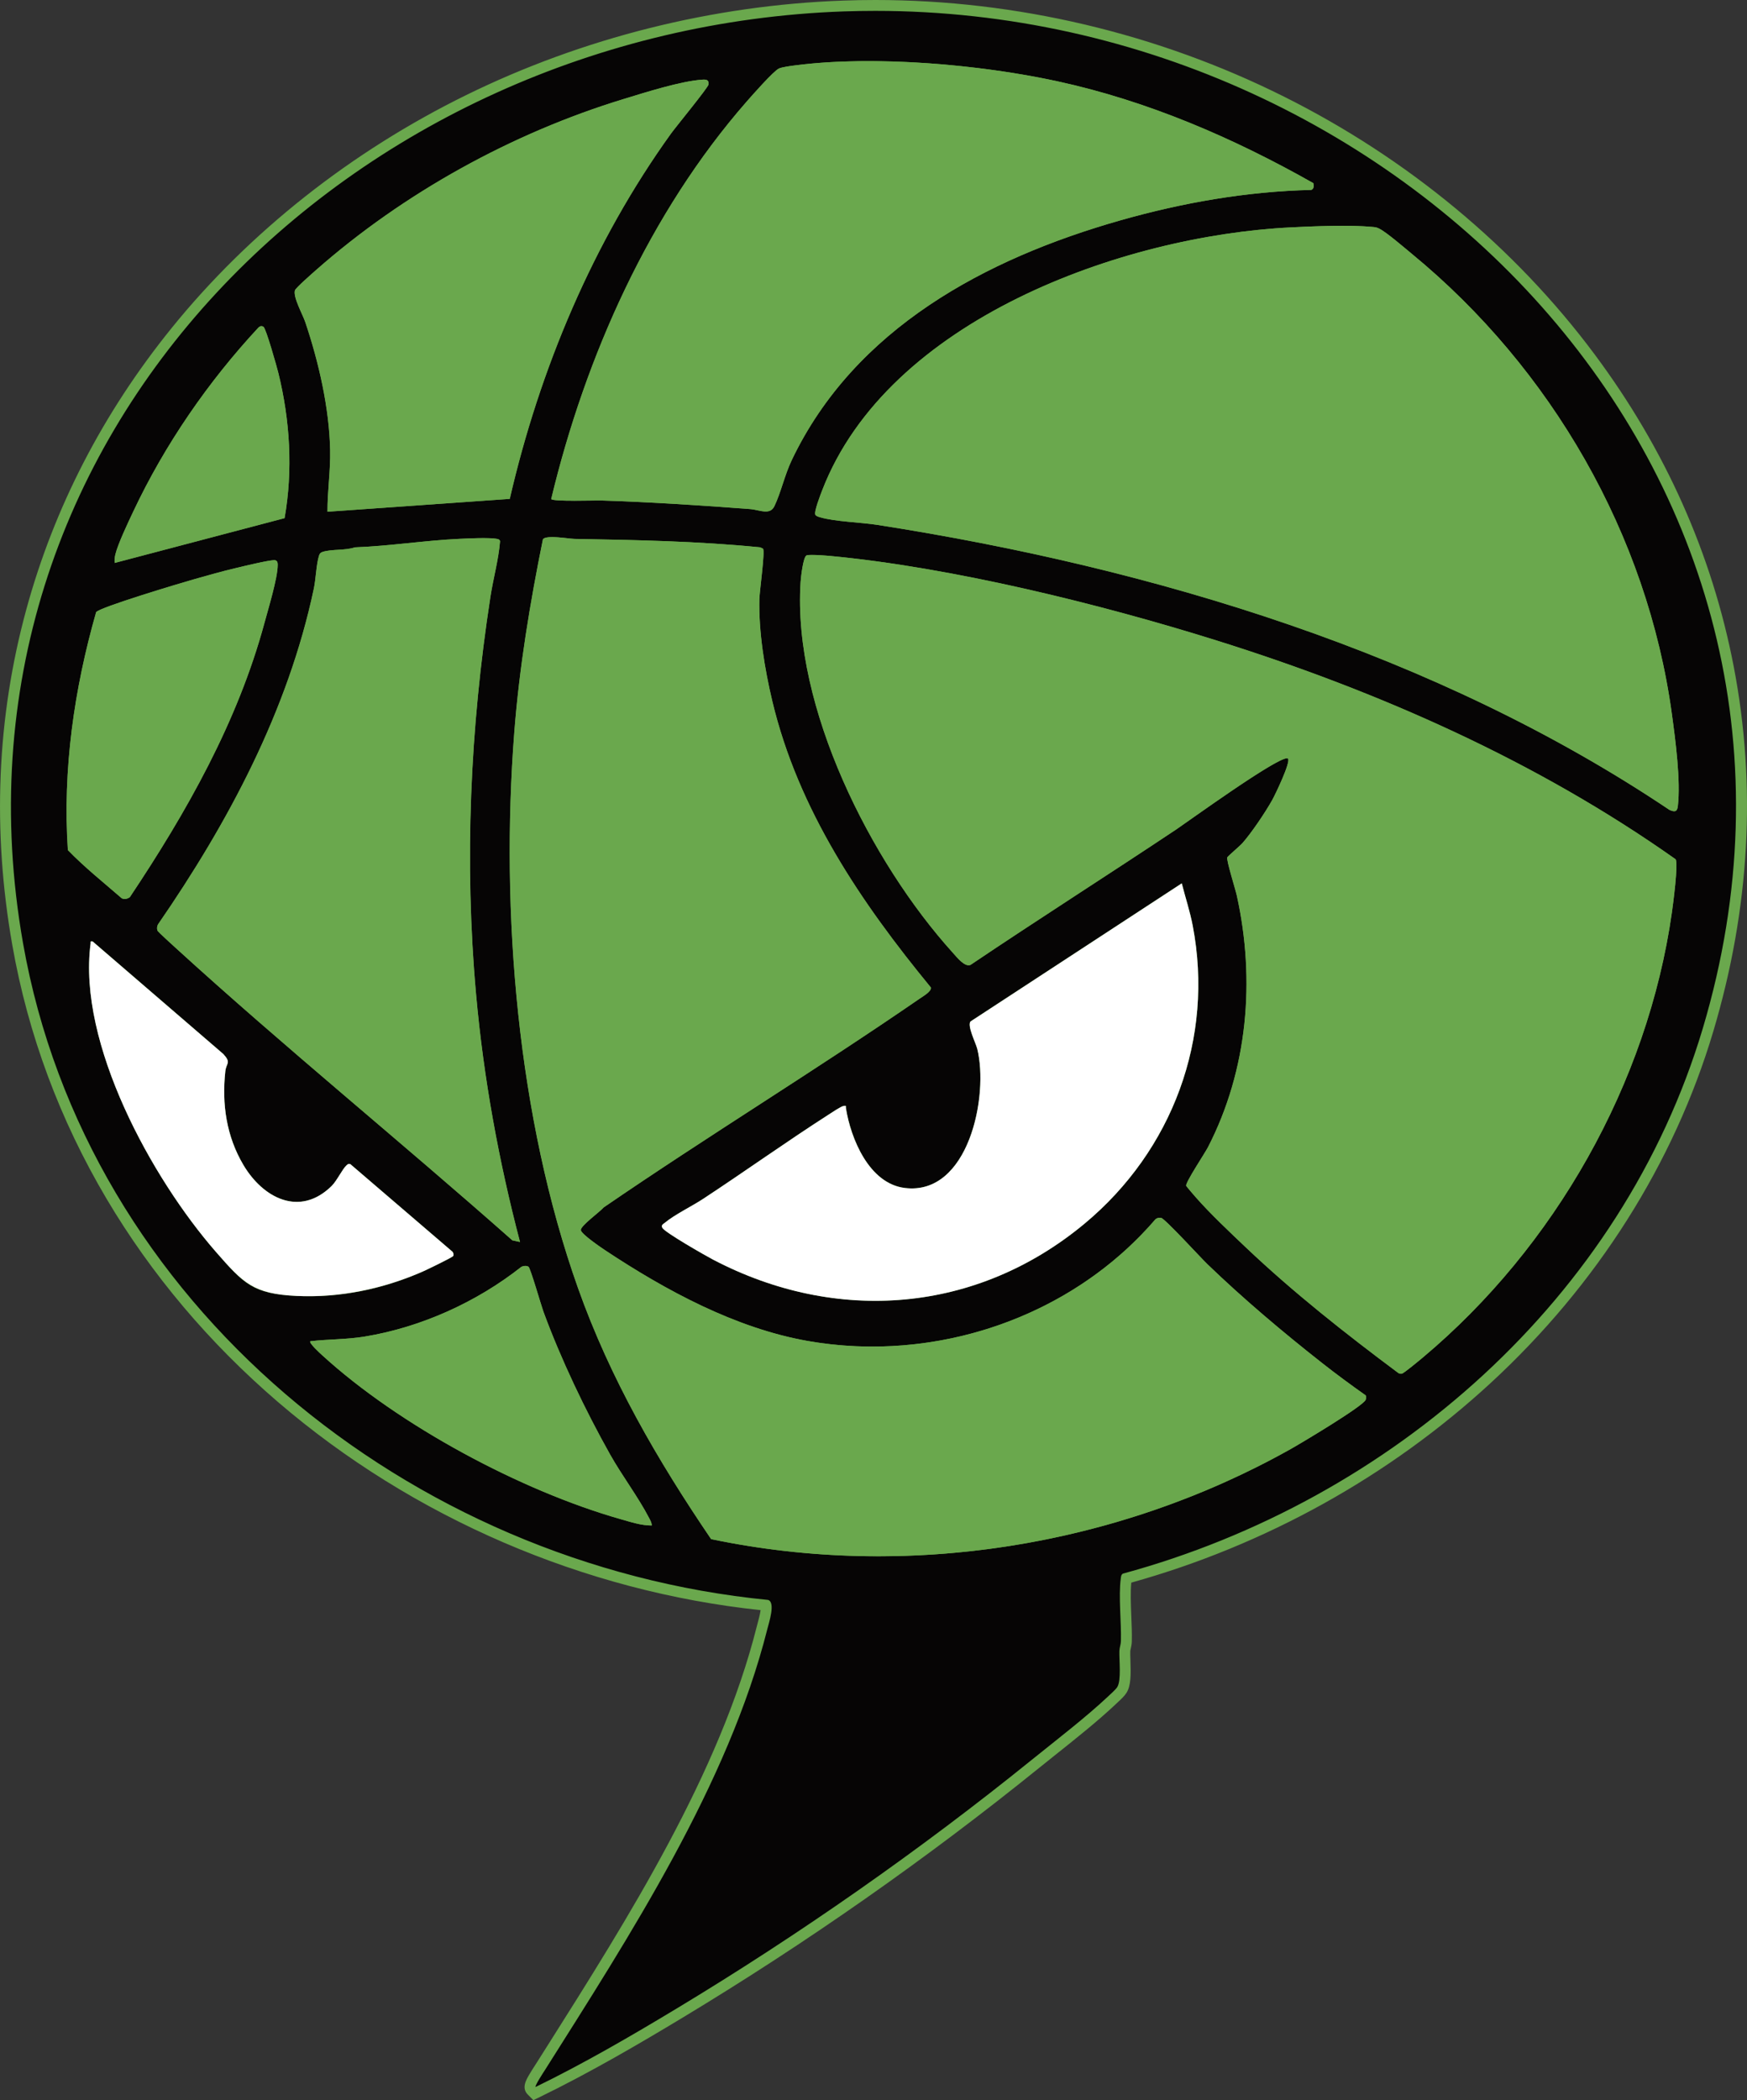 <svg id="Layer_1" data-name="Layer 1" xmlns="http://www.w3.org/2000/svg" viewBox="0 0 482.64 579.98"><rect x="0" y="0" width="482.64" height="579.98" fill="#333333" stroke="none"/><defs><style>.cls-1 {
fill: #fff;
}
.cls-2 {
fill: #060505;
}
.cls-3 {
fill: #6aa84d;
}</style></defs><g><path class="cls-2" d="M146.93 577.42c-1.03-.99-.69-1.91 2.35-6.56l3.1-4.9c22.45-35.51 47.9-75.75 58.15-116.44.06-.23.14-.53.23-.87.96-3.48 1.02-4.85.86-5.36-48.97-4.89-96.47-25.2-133.79-57.22-39.2-33.63-64.43-76.97-72.95-125.35-10.75-61.03 4.79-121.13 43.73-169.23 21.27-26.27 49.21-48.36 80.8-63.87C161.43 11.89 197.26 2.91 233.04 1.65c2.91-.1 5.87-.15 8.79-.15 38.66.0 77.44 9.16 112.14 26.49 33.98 16.97 63.49 41.43 85.33 70.74 40.5 54.34 52.08 120.28 32.58 185.66-21.53 72.21-83.09 130.21-160.73 151.49.0.03-.03.27-.03.27-.38 2.85-.23 6.61-.08 10.24.1 2.45.19 4.77.13 6.87-.01.6-.14 1.16-.24 1.65-.08.39-.17.75-.18 1.07-.02.66.0 1.58.04 2.56.13 3.77.15 6.56-.86 8.17-.42.68-1.32 1.53-2.36 2.49l-.4.37c-4.81 4.53-10.67 9.2-16.33 13.71-1.62 1.29-3.2 2.55-4.71 3.77-31.02 25.07-64.16 48.27-98.5 68.96-11.49 6.92-25.12 14.92-39 21.67l-.93.46-.76-.72h-.01zM197.36 423.7c14.74 3.04 29.97 4.58 45.29 4.58 39.73.0 78.84-10.16 113.11-29.38 4.07-2.27 17.83-10.65 20-12.81-4.18-2.97-7.92-5.75-11.41-8.49-12.21-9.6-22.93-18.84-31.87-27.46-.56-.54-1.77-1.81-3.3-3.43-2.48-2.62-7.53-7.94-8.83-8.92-.05.0-.09.01-.11.02-19.18 22.26-48.78 35.55-79.22 35.55-6.13.0-12.27-.54-18.25-1.6-16.8-2.98-35.21-11.21-56.28-25.17-7.53-4.96-7.53-6.3-7.53-6.94.0-1.36 1.34-2.62 4.62-5.38.83-.7 1.77-1.49 2.04-1.81l.13-.16.17-.12c14.14-9.7 28.78-19.17 42.94-28.34 14.62-9.46 29.73-19.25 44.3-29.28.15-.11.35-.23.56-.38.38-.25 1.24-.81 1.72-1.25-16.35-19.96-35.86-46.86-43.54-79-1.78-7.48-3.85-18.5-3.61-28.56.02-.78.2-2.49.44-4.65.26-2.36.71-6.49.71-8.15-17.27-1.7-35.06-2.01-50.77-2.28-.49.0-1.19-.09-2.08-.19-1.25-.14-2.8-.31-4.05-.31-.6.0-.98.04-1.21.08-4.07 20.15-6.54 36.84-7.75 52.46-4.19 54.02 2.2 109.74 17.53 152.85 7.75 21.8 18.94 42.94 36.26 68.48v.04zM88.42 371.65c.45.45 1 .97 1.63 1.54 20.26 18.52 53.9 36.98 81.81 44.9l1.13.33c1.59.46 3.22.93 4.84 1.19-1.58-3.01-3.62-6.14-5.6-9.17-1.71-2.63-3.49-5.35-4.99-8.03-7.38-13.14-13.96-27.25-18.54-39.72-.21-.58-.65-2-1.19-3.79-.71-2.31-1.96-6.39-2.52-7.79-.06.0-.12.02-.18.04-12.74 10.01-28.31 16.91-43.89 19.45-2.93.47-5.87.64-8.71.8-1.25.07-2.52.14-3.78.24h0zm240.93-44.5c.59.72 1.71 2.03 2.16 2.53 3.77 4.29 9.02 9.27 13.24 13.26l.58.54c14.14 13.39 29.69 25.37 41.68 34.32.48-.33 1.76-1.27 5.03-3.99 36.85-30.87 61.75-75.35 68.39-122.1.87-6.24 1.37-11.91 1.21-13.51-34.67-24.42-77.02-44.56-125.88-59.88-18.25-5.72-65.18-19.44-106.68-23.32-.89-.09-3.23-.26-4.76-.26-.27.0-.47.0-.62.0-.42 1.13-.89 4.31-1 6.09-2.2 33.81 19.31 76.54 41.7 101.28l.41.47c1.35 1.55 2.27 2.37 2.74 2.46 10.21-6.87 20.69-13.71 30.82-20.31 8.5-5.54 17.29-11.28 25.87-17 .46-.31 1.59-1.1 3.16-2.21 18.24-12.86 25.88-17.64 28.18-17.64.77.0 1.21.38 1.41.6l2.22 2.5h-1.96c-.7 3.96-4.41 10.62-4.46 10.7-1.9 3.4-5.63 8.98-8.34 12.07-.37.42-1.17 1.15-2.36 2.22-.49.44-1.1.99-1.48 1.35.22 1.26 1.15 4.53 1.68 6.39.43 1.5.77 2.68.9 3.28 5.46 24.7 2.59 49.73-8.09 70.47-.31.6-1.04 1.79-1.98 3.29-1.14 1.83-3.15 5.06-3.75 6.38h-.02zM184.77 338.72c2.31 1.78 10.49 6.53 12.89 7.78 14.22 7.45 29.08 11.23 44.17 11.23 20.7.0 40.37-7.26 56.89-20.99 24.22-20.15 35.18-50.38 29.33-80.85-.48-2.5-1.19-5.02-1.88-7.46-.2-.7-.39-1.39-.58-2.09l-56.18 36.71c.04.91.89 3.08 1.28 4.07.34.87.64 1.62.78 2.19 2.28 9.22.42 24.67-6.56 33.59-3.48 4.45-7.97 6.8-12.99 6.8-.68.0-1.39-.04-2.09-.13-10.66-1.29-15.84-14.06-17.4-22.2-.78.46-1.8 1.13-2.23 1.42l-.48.32c-6.53 4.19-13.08 8.66-19.41 12.98-4.98 3.4-10.13 6.92-15.25 10.28-1.26.83-2.67 1.64-4.16 2.49-2.2 1.26-4.47 2.56-6.11 3.87h-.02zM26.31 262.59c-2.61 28.29 18.99 64.43 34.48 82.17l.28.32c7.23 8.28 9.41 10.78 20.96 11.32 1.12.05 2.26.08 3.38.08 10.32.0 20.67-2.25 30.75-6.68 1.06-.47 5.3-2.52 7.19-3.54l-26.88-23.05c-.36.43-.88 1.26-1.34 2-.79 1.25-1.61 2.55-2.48 3.41-3.26 3.19-6.85 4.81-10.68 4.81-5.98.0-11.97-4.09-16.03-10.93-4.55-7.68-6.29-16.69-5.19-26.8.1-.93.35-1.57.54-2.03.06-.15.14-.36.15-.42h0s-.08-.27-.77-1.05L26.3 262.6h0zM44.88 256.32c.38.39 1.44 1.42 4.34 4.06l.29.26c17.38 15.84 35.62 31.4 53.26 46.44 12.75 10.87 25.91 22.09 38.67 33.36-5.66-22.16-9.5-44.23-11.41-65.64-3.19-35.52-1.85-72.64 3.98-110.31.31-2.01.73-4.02 1.13-5.97.56-2.72 1.13-5.52 1.43-8.3-.53-.06-1.43-.12-2.97-.12-2.16.0-4.67.11-6.17.18l-.34.02c-4.59.21-9.28.69-13.82 1.14-4.89.5-9.94 1.01-14.95 1.2-1.52.48-3.22.59-4.86.69-1.45.09-2.83.18-3.87.51-.42 1.34-.64 3.21-.84 5.02-.16 1.37-.32 2.79-.56 3.97-6.26 29.64-20.4 60.14-43.24 93.23-.03.09-.05.17-.05.26h-.02zM34.44 246.77c.11.0.23-.04.36-.1 12.98-19.45 28.83-45.51 36.82-75.06.18-.68.41-1.49.67-2.39 1.14-4.04 2.84-10.09 2.93-12.97-1.33.17-4.29.8-8.82 1.88l-.72.17c-3.54.82-7.11 1.83-10.56 2.81l-1.11.31c-5.5 1.55-23.3 6.99-26.15 8.54-6.35 22.43-8.92 44.01-7.65 64.16 3.28 3.33 6.95 6.46 10.51 9.48 1.24 1.05 2.48 2.11 3.7 3.17h.02zm427.61-24.38c.82-7.09-.84-19.15-1.65-24.96-6.61-48.34-32.58-94.31-71.27-126.13-.35-.29-.78-.65-1.26-1.05-2.09-1.75-5.98-5.01-7.5-5.76-.47-.23-.58-.25-1.21-.31l-.16-.02c-2.13-.2-4.86-.3-8.09-.3-4.94.0-10.23.23-14.29.44-50.88 2.54-111.21 27.97-128.09 71.65l-.08.21c-1.19 3.09-1.59 4.52-1.72 5.18.06.02.25.08.25.08 2.46.72 6.14 1.06 9.69 1.39 2.18.2 4.24.39 5.99.67 87.96 13.75 161.74 40.29 219.29 78.88.03.0.05.02.08.03h.02zM72.01 92.02c-13.77 14.91-25.46 32.15-33.83 49.87l-.21.44c-1.4 2.97-4.01 8.5-4.65 11.15l43.98-11.59c2-12.18 1.36-25.47-1.86-38.53-.47-1.89-2.48-8.85-3.43-11.35h0zm93.52 44.7h.7c11.79.38 24.87 1.13 41.15 2.37.75.06 1.48.21 2.18.36.73.15 1.42.3 1.97.3.58.0.82-.14 1.05-.6.84-1.74 1.51-3.77 2.22-5.92.76-2.29 1.55-4.66 2.6-6.87 15.02-31.42 45.89-53.95 91.75-66.98 17.72-5.04 34.99-7.86 51.36-8.4-23.94-13.38-46.43-22.24-68.72-27.08-15.96-3.47-35.35-5.54-51.89-5.54-7.3.0-14 .39-19.92 1.15-.99.12-3.42.43-4.19.77-.65.34-3.57 3.23-8.37 8.72-30.81 35.21-45.99 77.69-53.33 107.65.8.06 2.14.11 4.4.11 1.56.0 3.18-.02 4.54-.04 1.01.0 1.88-.03 2.49-.03v.03zM82.9 80.75c-.07 1 1.24 3.93 1.82 5.22.43.97.81 1.81 1.04 2.48 3.02 8.96 6.68 22.46 6.96 35.85.06 3.05-.16 6.09-.37 9.03-.15 2.09-.31 4.24-.36 6.38l47.63-3.36c8.75-37.33 24.14-72.01 44.54-100.35.48-.66 1.73-2.23 3.31-4.21 2.04-2.56 5.23-6.57 6.43-8.28-5.29.41-13.9 3.04-19.63 4.8l-1.51.46c-30.73 9.37-60.74 26.05-84.5 46.97l-.23.2c-3.76 3.31-4.83 4.43-5.14 4.8h.01z"/><path class="cls-3" d="M241.82 3c146.9.0 273.45 130.59 228.62 280.96-22.24 74.59-86.01 130.46-160.23 150.62-.51.34-.51.84-.58 1.38-.65 4.89.18 12.02.04 17.26-.02.92-.39 1.78-.42 2.71-.09 2.54.58 8.12-.59 9.98-.43.69-1.84 1.93-2.52 2.57-6.16 5.8-14.28 12.01-20.96 17.41-30.89 24.96-64.31 48.34-98.33 68.84-12.68 7.64-25.57 15.13-38.88 21.61h0c-.29-.29 2.2-4.09 2.58-4.67 23.3-36.9 50.66-78.98 61.44-121.78.45-1.8 2.31-7.35.22-8.05-98.83-9.69-188.28-81.6-205.85-181.38C-18.37 120 97.93 7.92 233.09 3.15c2.91-.1 5.84-.15 8.73-.15M158.5 138.29c2.71.0 5.59-.07 7.03-.07h.65c13.66.44 27.43 1.33 41.09 2.37 1.42.11 2.96.67 4.26.67 1 0 1.85-.33 2.4-1.45 1.8-3.73 2.84-8.63 4.83-12.79 17.35-36.3 53.55-55.6 90.81-66.18 17.14-4.87 34.8-7.97 52.68-8.39.76-.25.77-1.17.59-1.86h0c-22.1-12.51-45.77-22.72-70.72-28.14-15.27-3.32-34.54-5.57-52.21-5.57-7.08.0-13.91.36-20.11 1.16-1.19.15-3.61.45-4.6.88-1.46.64-7.45 7.45-8.9 9.11-26.84 30.67-44.56 70.33-54.02 109.79.26.37 3.13.46 6.22.46M90.47 141.32l50.37-3.55h0c8.27-35.87 23.03-71 44.55-100.89 1.37-1.9 10.26-12.7 10.36-13.55.13-1.12-.44-1.35-1.27-1.35-.14.0-.3.0-.45.02-5.92.39-15.79 3.54-21.7 5.34-30.86 9.41-60.86 25.98-85.05 47.28-.94.83-5.59 4.89-5.79 5.57-.56 1.87 2.15 6.66 2.85 8.74 3.73 11.06 6.64 23.72 6.88 35.4.12 5.69-.77 11.31-.74 16.99m372.04 82.71c.58.0.89-.4 1.01-1.39.83-6.99-.65-18.24-1.64-25.42-6.78-49.61-33.35-95.46-71.8-127.08-2.04-1.68-7.03-6-9.05-7-.76-.38-1.08-.39-1.88-.47-2.4-.23-5.26-.31-8.24-.31-4.96.0-10.26.23-14.37.44-46.66 2.33-111.23 25.55-129.41 72.61-.45 1.18-2.34 6-1.88 6.76.23.38.87.55 1.29.68 4.17 1.22 11.3 1.39 15.9 2.11 76.42 11.95 154.35 35.47 218.81 78.73.52.22.94.34 1.26.34M31.68 155.49v-.02l46.94-12.37c2.34-13.28 1.5-27.03-1.72-40.09-.41-1.66-3.41-12.3-4.1-12.74-.2-.13-.4-.19-.59-.19-.29.0-.56.15-.81.39-13.89 14.94-25.85 32.3-34.57 50.78-1.39 2.95-4.25 8.94-4.96 11.88-.19.8-.27 1.54-.19 2.36M242.65 429.78c39.66.0 79.31-10.21 113.84-29.57 2.86-1.6 20.2-11.93 20.8-13.66.13-.37.2-.86.0-1.21h-.01c-4.06-2.87-8.11-5.85-12.01-8.91-10.84-8.52-21.84-17.79-31.76-27.36-1.81-1.75-11.72-12.59-12.74-12.74-.13-.02-.26-.03-.38-.03-.43.0-.84.12-1.19.42-19.41 22.61-48.62 35.15-78.2 35.15-6.01.0-12.02-.52-17.98-1.57-19.85-3.52-39.06-13.91-55.71-24.94-1.2-.79-6.86-4.64-6.86-5.69.0-1.22 5.32-5.04 6.31-6.23 28.73-19.7 58.55-37.87 87.24-57.62.96-.67 3.31-2 3.19-3.08-19.33-23.51-36.66-49.06-43.84-79.13-2.1-8.81-3.79-19.12-3.57-28.18.05-2.1 1.59-13.09 1.02-13.91l-.8-.37c-17.08-1.7-34.15-2.03-51.31-2.33-1.07-.02-3.97-.5-6.16-.5-1.19.0-2.18.14-2.54.58-3.57 17.57-6.53 35.44-7.92 53.35-3.85 49.66.88 106.41 17.61 153.47 8.89 25.01 21.92 47.47 36.77 69.32 15.19 3.18 30.69 4.74 46.19 4.74M143.65 342.99c-5.87-22.37-10.06-45.23-12.13-68.32-3.29-36.67-1.66-73.56 3.97-109.95.79-5.09 2.23-10.11 2.65-15.28-.15-.49-.51-.56-.95-.64-.81-.15-2.13-.2-3.6-.2-2.36.0-5.08.13-6.58.2-9.65.44-19.3 2-28.97 2.35-2.68.92-6.38.45-8.92 1.26-.53.17-.81.45-.98.98-.78 2.42-.88 6.46-1.44 9.13-7.12 33.71-23.69 64.71-43.07 92.78-.27.52-.32 1.1-.15 1.67.1.33 4.33 4.15 5.02 4.78 30.32 27.64 62.32 53.6 93.04 80.78l2.09.45h.02M267.6 266.57c.19.0.37-.04.54-.11 18.84-12.68 38.01-24.86 56.91-37.46 2.64-1.76 27.26-19.6 30.51-19.6.14.0.23.03.29.1h-.01c.82.92-3.55 9.99-4.38 11.47-1.91 3.41-5.6 8.89-8.16 11.81-.7.8-4.15 3.72-4.24 4-.27.81 2.26 8.82 2.64 10.55 5.16 23.35 3.03 48.11-7.96 69.46-.86 1.68-6.27 9.76-6.03 10.67.05.2 2.27 2.76 2.68 3.22 3.98 4.53 9.47 9.7 13.9 13.9 13.14 12.45 27.38 23.66 41.88 34.48.27.22.53.32.85.32.08.0.17.0.26-.02.54-.08 4.94-3.75 5.77-4.44 36.46-30.54 62.14-75.69 68.85-122.99.32-2.29 1.79-13.35 1.03-14.63-38.34-27.09-81.99-46.37-126.74-60.4-32.29-10.12-73.36-20.24-106.99-23.38-.81-.08-3.26-.27-4.9-.27-.7.0-1.25.03-1.47.13-.95.41-1.57 6.1-1.65 7.38-2.24 34.49 19.37 77.28 42.08 102.38.99 1.09 2.82 3.43 4.34 3.43M34.44 248.27c.51.0 1.02-.2 1.43-.51h0C51.51 224.33 65.65 199.4 73.06 172c1.05-3.89 3.64-12.35 3.65-15.96.0-.57-.02-1.09-.67-1.31-.06-.02-.15-.03-.27-.03-1.67.0-8.93 1.78-10.44 2.14-3.95.92-7.84 2.04-11.74 3.14-3.37.95-26.08 7.72-27.04 9.08-6.07 21.27-9.29 43.51-7.81 65.71 4.6 4.75 9.88 8.95 14.89 13.31.25.13.53.19.8.19m217.48 79.92c-.62.0-1.25-.04-1.91-.12-9.89-1.2-14.95-13.62-16.3-22.08-.07-.41.14-.62-.23-.62-.08.0-.2.01-.35.03-.79.11-3.36 1.87-4.23 2.43-11.69 7.5-23.06 15.64-34.67 23.27-3.19 2.1-7.76 4.28-10.6 6.62-.46.38-1.01.6-.63 1.35.61 1.24 11.94 7.7 13.97 8.76 14.47 7.58 29.77 11.4 44.87 11.4 20.53.0 40.68-7.06 57.84-21.34 24.21-20.14 35.83-51.13 29.84-82.29-.76-3.95-2.03-7.78-3.02-11.66h-.01l-58.36 38.15c-.94 1.25 1.46 5.92 1.88 7.58 3.09 12.5-1.99 38.52-18.09 38.52M85.42 357.97c11.07.0 21.57-2.51 31.36-6.81 1.06-.47 8.19-3.89 8.43-4.3.2-.33.05-.79-.14-1.13L96.81 321.5c-.14-.05-.26-.08-.37-.08-.29.0-.46.19-.73.43-1.08.96-2.65 4.26-4.1 5.69-3.13 3.07-6.43 4.37-9.62 4.37-5.8.0-11.25-4.31-14.74-10.19-4.69-7.92-5.98-16.8-4.99-25.87.26-2.35 1.71-2.28-.56-4.78h0L25.62 260c-.16-.02-.27-.03-.36-.03-.35.0-.17.18-.22.61-3.62 27.6 16.94 64.9 34.64 85.16 7.61 8.71 9.96 11.57 22.3 12.15 1.16.05 2.31.08 3.45.08M180.06 421.29c0-.79-.42-1.48-.78-2.16-2.98-5.74-7.46-11.64-10.73-17.46-6.87-12.24-13.6-26.32-18.44-39.5-.61-1.67-3.56-11.98-4.1-12.34-.25-.16-.56-.23-.88-.23-.38.0-.78.1-1.09.25-12.34 9.74-27.76 16.73-43.36 19.27-5 .81-10.01.7-14.97 1.28-.38.54 2.76 3.38 3.34 3.9 21.13 19.31 54.9 37.42 82.4 45.23 2.8.79 5.67 1.75 8.61 1.76M241.84.0v3V0h-.02c-2.94.0-5.92.05-8.84.16-35.99 1.27-72.03 10.3-104.23 26.12-31.78 15.61-59.9 37.83-81.31 64.28-18.97 23.43-32.48 49.58-40.17 77.74-8.15 29.84-9.45 61.03-3.87 92.7 4.34 24.66 13.11 48.24 26.05 70.08 12.39 20.91 28.34 39.8 47.4 56.15 37.21 31.92 84.48 52.28 133.28 57.43-.16 1.2-.63 2.92-.82 3.61-.1.35-.18.66-.24.91-10.19 40.45-35.57 80.59-57.97 116l-3.09 4.88c-.62.94-1.15 1.79-1.59 2.52-1.09 1.81-2.44 4.07-.57 5.9l1.5 1.5 1.93-.93c13.94-6.79 27.6-14.8 39.12-21.74 34.4-20.73 67.59-43.97 98.67-69.08 1.51-1.22 3.09-2.48 4.71-3.77 5.69-4.53 11.57-9.22 16.42-13.79.11-.1.24-.22.38-.36 1.16-1.07 2.1-1.96 2.63-2.81 1.24-1.96 1.23-4.98 1.09-9.01-.03-.95-.07-1.85-.04-2.45.0-.19.07-.49.14-.8.12-.53.26-1.19.28-1.95.06-2.14-.04-4.59-.14-6.96-.13-3.27-.27-6.64.0-9.27 37.03-10.32 71.34-29.37 99.33-55.17 29.34-27.05 50.59-60.61 61.46-97.07 10.1-33.86 11.99-67.77 5.63-100.8-5.97-30.98-18.9-59.98-38.44-86.19-21.98-29.5-51.67-54.11-85.86-71.18C319.74 9.21 280.73.0 241.84.0h0zM216.5 21.64c.37-.12 1.31-.32 3.62-.61h.06c5.86-.76 12.5-1.15 19.74-1.15 16.44.0 35.71 2.06 51.57 5.51 20.69 4.5 41.58 12.49 63.65 24.37-14.89.93-30.46 3.68-46.39 8.2-46.3 13.15-77.49 35.95-92.7 67.77-1.1 2.29-1.9 4.71-2.67 7.04-.66 1.99-1.29 3.88-2.03 5.48-.39-.03-.94-.15-1.47-.26-.72-.15-1.53-.33-2.38-.39-16.3-1.24-29.4-2-41.22-2.38h-.75c-.62.0-1.5.0-2.51.03-1.36.02-2.97.04-4.52.04-1.02.0-1.84.0-2.5-.03 7.46-29.69 22.55-70.95 52.56-105.25 4.32-4.94 7.1-7.76 7.94-8.37h0zM84.47 81.25c.58-.59 1.84-1.79 4.56-4.18l.23-.2c23.6-20.78 53.41-37.35 83.94-46.66l1.51-.46c4.52-1.38 10.85-3.32 15.82-4.25-1.4 1.8-3.08 3.91-4.23 5.36-1.59 2-2.85 3.58-3.35 4.27-20.33 28.23-35.7 62.7-44.53 99.81l-44.87 3.16c.07-1.52.18-3.06.3-4.65.22-2.98.44-6.06.37-9.17-.28-13.58-3.98-27.23-7.04-36.3-.25-.74-.64-1.61-1.09-2.61-.46-1.04-1.36-3.03-1.61-4.11h0zm144.11 59.02c.25-.78.64-1.92 1.27-3.57l.09-.22C246.58 93.4 306.3 68.31 356.7 65.8c4.04-.2 9.31-.44 14.22-.44 3.19.0 5.87.1 7.96.3h.14c.18.03.4.05.46.07.0.0.06.02.22.1 1.37.68 5.31 3.98 7.21 5.57.49.41.93.78 1.28 1.06 38.4 31.58 64.18 77.2 70.73 125.17.7 5.11 2.08 15.11 1.82 22.11-57.43-37.96-130.7-64.12-217.83-77.74-1.8-.28-3.88-.48-6.09-.68-2.94-.27-5.96-.55-8.24-1.05h0zM35.62 151.33c1.07-2.75 2.77-6.35 3.71-8.35l.21-.45c7.95-16.84 18.93-33.25 31.87-47.63.98 3.06 2.24 7.46 2.57 8.83 3.09 12.51 3.77 25.25 1.99 36.97l-40.35 10.63h0zM157.51 339.08c-11.6-40.31-16.12-89.1-12.44-136.6 1.18-15.27 3.57-31.57 7.5-51.16 1.16.0 2.66.17 3.86.3.93.1 1.66.18 2.22.19 15.25.27 32.47.57 49.24 2.14-.13 1.91-.45 4.82-.64 6.63-.26 2.43-.43 3.97-.45 4.77-.25 10.22 1.85 21.38 3.65 28.95 7.59 31.79 26.6 58.44 42.85 78.39-.15.1-.29.19-.39.26-.23.15-.44.29-.61.41-14.53 10-29.64 19.79-44.25 29.24-14.16 9.17-28.81 18.65-42.97 28.36l-.34.24-.27.32c-.22.25-1.16 1.04-1.85 1.62-3.06 2.58-4.8 4.12-5.11 5.94h0zM98.56 154.13c4.99-.2 10-.71 14.85-1.2 4.52-.46 9.19-.93 13.74-1.14l.34-.02c1.49-.07 3.98-.18 6.1-.18.5.0.93.0 1.29.02-.3 2.17-.75 4.34-1.21 6.6-.4 1.96-.82 4-1.14 6.04-5.85 37.8-7.19 75.04-3.99 110.68 1.79 19.98 5.25 40.53 10.29 61.2-11.63-10.2-23.53-20.35-35.08-30.2-17.63-15.03-35.86-30.58-53.22-46.41l-.29-.27c-1.77-1.61-2.84-2.6-3.47-3.21 22.6-32.93 36.63-63.33 42.88-92.92.26-1.25.43-2.7.59-4.11.16-1.4.32-2.84.57-3.94.78-.14 1.75-.2 2.75-.26 1.66-.1 3.38-.21 5.02-.69h-.02zM267.5 263.28c-.56-.49-1.26-1.3-1.58-1.66-.16-.18-.3-.34-.43-.49-22.17-24.51-43.48-66.78-41.31-100.18.07-1.2.36-3.34.65-4.7 1.45.03 3.35.18 4.09.25 41.36 3.86 88.17 17.55 106.38 23.26 48.42 15.18 90.42 35.11 124.86 59.25.01 2.08-.48 7.14-1.22 12.5-6.58 46.38-31.29 90.52-67.81 121.11l-.07.06c-2.07 1.72-3.31 2.71-4.04 3.27-11.83-8.85-26.92-20.53-40.66-33.54l-.56-.53c-4.2-3.98-9.43-8.93-13.15-13.17-.31-.34-.96-1.1-1.51-1.75.82-1.51 2.38-4.02 3.24-5.39 1.09-1.75 1.72-2.78 2.04-3.4 10.83-21.05 13.75-46.43 8.22-71.47-.14-.65-.49-1.85-.92-3.37-.43-1.5-1.14-3.98-1.48-5.45.28-.26.59-.53.84-.76 1.26-1.14 2.06-1.86 2.49-2.35 2.77-3.16 6.58-8.85 8.52-12.32.5-.89 1.84-3.63 2.95-6.24.61-1.44 1.09-2.65 1.42-3.7h4.07l-4.43-4.99c-.63-.71-1.53-1.1-2.53-1.1-2.41.0-7.56 2.77-29.04 17.91-1.51 1.06-2.69 1.9-3.12 2.19-8.58 5.72-17.37 11.45-25.86 17-9.87 6.44-20.06 13.09-30.03 19.78h0l-.02-.02zM29.12 171.03c3.94-1.74 19.92-6.65 25.29-8.16l1.12-.32c3.43-.97 6.99-1.97 10.49-2.79l.72-.17c3.29-.78 5.4-1.25 6.77-1.52-.51 3.07-1.81 7.71-2.66 10.74-.26.91-.49 1.73-.67 2.41-7.78 28.76-23.1 54.25-35.86 73.48-.87-.75-1.75-1.49-2.62-2.24-3.39-2.88-6.89-5.86-10.01-8.99-1.17-19.62 1.34-40.61 7.45-62.44h-.02zM271.06 283.75l53.62-35.04s.02.08.03.12c.71 2.52 1.38 4.9 1.85 7.34 5.75 29.93-5.02 59.62-28.81 79.42-16.24 13.51-35.58 20.65-55.93 20.65-14.84.0-29.47-3.72-43.47-11.06-2.13-1.11-7.83-4.42-10.98-6.47 1.3-.85 2.79-1.71 4.26-2.55 1.45-.83 2.95-1.69 4.24-2.54 5.13-3.37 10.28-6.89 15.27-10.29 6.32-4.32 12.86-8.78 19.37-12.96.14-.09.31-.2.51-.33.1-.07.24-.15.39-.26 2.1 8.5 7.63 20 18.23 21.28.76.09 1.53.14 2.27.14 5.49.0 10.39-2.55 14.17-7.38 7.26-9.27 9.2-25.31 6.84-34.86-.17-.67-.48-1.47-.84-2.39-.27-.69-.76-1.93-1.01-2.81h-.01zM85.42 354.97c-1.1.0-2.21-.03-3.31-.08-10.91-.51-12.64-2.49-19.9-10.81l-.28-.32c-9.48-10.85-18.53-25.1-24.84-39.09-6.55-14.53-9.78-27.88-9.46-38.98l31.99 27.55c.06.07.11.13.16.18-.18.49-.4 1.18-.5 2.08-1.14 10.44.67 19.76 5.39 27.73 4.33 7.31 10.8 11.67 17.32 11.67 4.17.0 8.23-1.81 11.72-5.23 1-.99 1.87-2.36 2.7-3.69.11-.17.23-.37.36-.57l23.92 20.51c-1.98.99-4.43 2.17-5.14 2.48-9.88 4.35-20.03 6.55-30.14 6.55h0v.02zm155.59 19.9c15.09.0 30.35-3.24 44.13-9.36 13.56-6.02 25.73-14.87 35.29-25.64 1.95 1.85 5.66 5.77 7.65 7.87 1.55 1.63 2.77 2.92 3.35 3.48 8.97 8.66 19.74 17.93 31.99 27.56 3.04 2.39 6.28 4.81 9.85 7.38-4.14 3.01-14.74 9.47-18.25 11.43-34.05 19.1-72.91 29.19-112.38 29.19-15.01.0-29.94-1.49-44.39-4.43-17.05-25.2-28.09-46.11-35.74-67.63-1.46-4.1-2.83-8.31-4.13-12.63.69.89 1.77 1.8 3.23 2.91 1.54 1.17 3.27 2.35 4.05 2.87 21.23 14.07 39.83 22.37 56.84 25.39 6.06 1.07 12.29 1.62 18.51 1.62h0zM92 372.92c.1.0.2-.01.3-.02 2.88-.16 5.86-.33 8.87-.82 15.22-2.48 30.43-9.06 43.08-18.6.59 1.79 1.35 4.26 1.83 5.85.63 2.07 1 3.28 1.22 3.86 4.61 12.55 11.23 26.73 18.64 39.94 1.53 2.73 3.32 5.47 5.04 8.11 1.37 2.11 2.7 4.14 3.89 6.13-.48-.13-.97-.27-1.46-.42-.38-.11-.77-.22-1.15-.33-27.29-7.75-60.08-25.64-80.27-43.72h0v.02z"/></g><path class="cls-3" d="M355.84 209.5c-1.44-1.62-28.06 17.67-30.8 19.5-18.9 12.59-38.07 24.77-56.91 37.46-1.59.71-3.77-2.09-4.88-3.32-22.71-25.1-44.32-67.89-42.08-102.38.08-1.28.7-6.97 1.65-7.38.71-.31 5.21.03 6.37.14 33.63 3.14 74.7 13.26 106.99 23.38 44.75 14.03 88.41 33.31 126.74 60.4.77 1.28-.7 12.34-1.03 14.63-6.71 47.3-32.39 92.45-68.85 122.99-.83.69-5.24 4.37-5.77 4.44-.44.06-.77-.02-1.11-.3-14.5-10.82-28.74-22.03-41.88-34.48-4.43-4.2-9.92-9.37-13.9-13.9-.41-.47-2.63-3.02-2.68-3.22-.23-.91 5.17-8.99 6.03-10.67 10.99-21.35 13.12-46.11 7.96-69.46-.38-1.73-2.92-9.74-2.64-10.55.09-.28 3.54-3.19 4.24-4 2.55-2.92 6.24-8.4 8.16-11.81.83-1.48 5.2-10.55 4.38-11.47h.01z"/><path class="cls-3" d="M377.3 385.35c.2.35.13.84.0 1.21-.61 1.73-17.95 12.06-20.8 13.66-48.03 26.92-105.97 36.14-160.03 24.83-14.85-21.85-27.89-44.31-36.77-69.32-16.73-47.06-21.46-103.81-17.61-153.47 1.39-17.91 4.34-35.78 7.92-53.35 1.03-1.23 7.04-.11 8.7-.08 17.16.3 34.23.63 51.31 2.33l.8.37c.57.82-.97 11.8-1.02 13.91-.22 9.06 1.47 19.37 3.57 28.18 7.18 30.08 24.51 55.62 43.84 79.13.12 1.08-2.22 2.42-3.19 3.08-28.69 19.75-58.51 37.92-87.24 57.62-.99 1.19-6.31 5.01-6.31 6.23.0 1.05 5.65 4.89 6.86 5.69 16.65 11.03 35.86 21.42 55.71 24.94 35.3 6.25 72.83-6.39 96.18-33.58.45-.39.99-.47 1.57-.39 1.02.15 10.93 11 12.74 12.74 9.92 9.57 20.92 18.84 31.76 27.36 3.91 3.08 7.96 6.05 12.02 8.92h-.01z"/><path class="cls-3" d="M356.55 62.8c6.57-.33 16.21-.73 22.61-.13.81.07 1.13.09 1.88.47 2.02 1.01 7.01 5.33 9.05 7 38.45 31.62 65.02 77.47 71.8 127.08.98 7.18 2.47 18.43 1.64 25.42-.19 1.57-.83 1.65-2.27 1.05-64.46-43.26-142.39-66.78-218.81-78.73-4.59-.72-11.73-.89-15.9-2.11-.43-.13-1.06-.29-1.29-.68-.46-.76 1.42-5.58 1.88-6.76 18.18-47.06 82.75-70.27 129.41-72.61h0z"/><path class="cls-3" d="M362.84 50.59c.18.69.17 1.61-.59 1.86-17.88.42-35.54 3.53-52.68 8.39-37.26 10.58-73.46 29.88-90.81 66.18-1.99 4.16-3.02 9.06-4.83 12.79-1.25 2.58-4.15.97-6.66.78-13.66-1.04-27.43-1.93-41.09-2.37-1.95-.06-13.37.36-13.9-.4 9.47-39.46 27.18-79.12 54.02-109.79 1.46-1.66 7.44-8.46 8.9-9.11.99-.43 3.41-.73 4.6-.88 21.68-2.8 50.93-.24 72.32 4.41 24.95 5.42 48.62 15.62 70.72 28.13h0z"/><path class="cls-3" d="M143.65 342.99l-2.09-.45c-30.72-27.19-62.72-53.14-93.04-80.78-.69-.63-4.92-4.45-5.02-4.78-.17-.57-.12-1.14.15-1.67 19.38-28.07 35.95-59.07 43.07-92.78.56-2.67.67-6.71 1.44-9.13.17-.53.45-.81.98-.98 2.54-.81 6.24-.34 8.92-1.26 9.67-.35 19.32-1.91 28.97-2.35 2.43-.11 8.06-.4 10.18.0.45.08.8.15.95.64-.42 5.17-1.86 10.18-2.65 15.28-5.63 36.38-7.27 73.28-3.97 109.95 2.07 23.09 6.26 45.95 12.13 68.32h-.02z"/><path class="cls-1" d="M326.48 243.95c.99 3.88 2.26 7.71 3.02 11.66 5.98 31.16-5.63 62.14-29.84 82.29-29.78 24.77-68.56 27.84-102.71 9.94-2.02-1.06-13.35-7.52-13.97-8.76-.38-.76.17-.97.63-1.35 2.84-2.35 7.4-4.53 10.6-6.62 11.62-7.63 22.98-15.77 34.67-23.27.88-.56 3.45-2.32 4.23-2.43.83-.12.5.1.58.59 1.35 8.46 6.41 20.88 16.3 22.08 17.62 2.14 23.21-25.42 20-38.4-.41-1.66-2.82-6.33-1.88-7.58l58.36-38.14h0z"/><path class="cls-3" d="M140.83 137.77l-50.37 3.55c-.03-5.67.86-11.3.74-16.99-.24-11.68-3.15-24.34-6.88-35.4-.7-2.08-3.41-6.87-2.85-8.74.2-.67 4.85-4.74 5.79-5.57 24.18-21.3 54.18-37.87 85.05-47.28 5.91-1.8 15.78-4.95 21.7-5.34 1.07-.07 1.87.02 1.72 1.33-.1.85-8.99 11.66-10.36 13.55-21.52 29.89-36.28 65.02-44.55 100.89h0z"/><path class="cls-1" d="M61.69 291.07c2.27 2.5.82 2.43.56 4.78-.99 9.08.3 17.95 4.99 25.87 5.41 9.13 15.53 14.47 24.36 5.82 1.46-1.43 3.01-4.73 4.1-5.69.36-.32.55-.56 1.1-.35l28.26 24.23c.19.33.34.79.14 1.13-.24.41-7.36 3.83-8.43 4.3-10.8 4.75-22.94 7.29-34.81 6.73s-14.69-3.44-22.3-12.15c-17.7-20.26-38.26-57.56-34.64-85.16.07-.54-.22-.68.58-.58l36.08 31.07h0z"/><path class="cls-3" d="M35.88 247.75c-.63.47-1.5.7-2.23.32-5.02-4.36-10.3-8.55-14.89-13.31-1.48-22.2 1.74-44.45 7.81-65.71.96-1.35 23.67-8.13 27.04-9.08 3.9-1.1 7.79-2.22 11.74-3.14 1.62-.38 9.84-2.4 10.71-2.11.65.22.67.74.67 1.31-.01 3.61-2.6 12.07-3.65 15.96-7.42 27.4-21.56 52.34-37.19 75.75h0z"/><path class="cls-3" d="M180.06 421.29c-2.94.0-5.81-.96-8.61-1.76-27.5-7.81-61.27-25.92-82.4-45.23-.57-.52-3.72-3.36-3.34-3.9 4.96-.57 9.98-.46 14.97-1.28 15.6-2.54 31.03-9.53 43.36-19.27.57-.29 1.44-.38 1.97-.02s3.49 10.67 4.1 12.34c4.84 13.19 11.56 27.26 18.44 39.5 3.27 5.82 7.74 11.72 10.73 17.46.35.68.77 1.36.78 2.16h0z"/><path class="cls-3" d="M31.68 155.47c-.08-.82.0-1.55.19-2.36.7-2.93 3.57-8.93 4.96-11.88 8.71-18.48 20.68-35.84 34.57-50.78.42-.41.88-.53 1.4-.2.7.44 3.69 11.08 4.1 12.74 3.22 13.06 4.06 26.82 1.72 40.09l-46.94 12.37h0v.02z"/></svg>